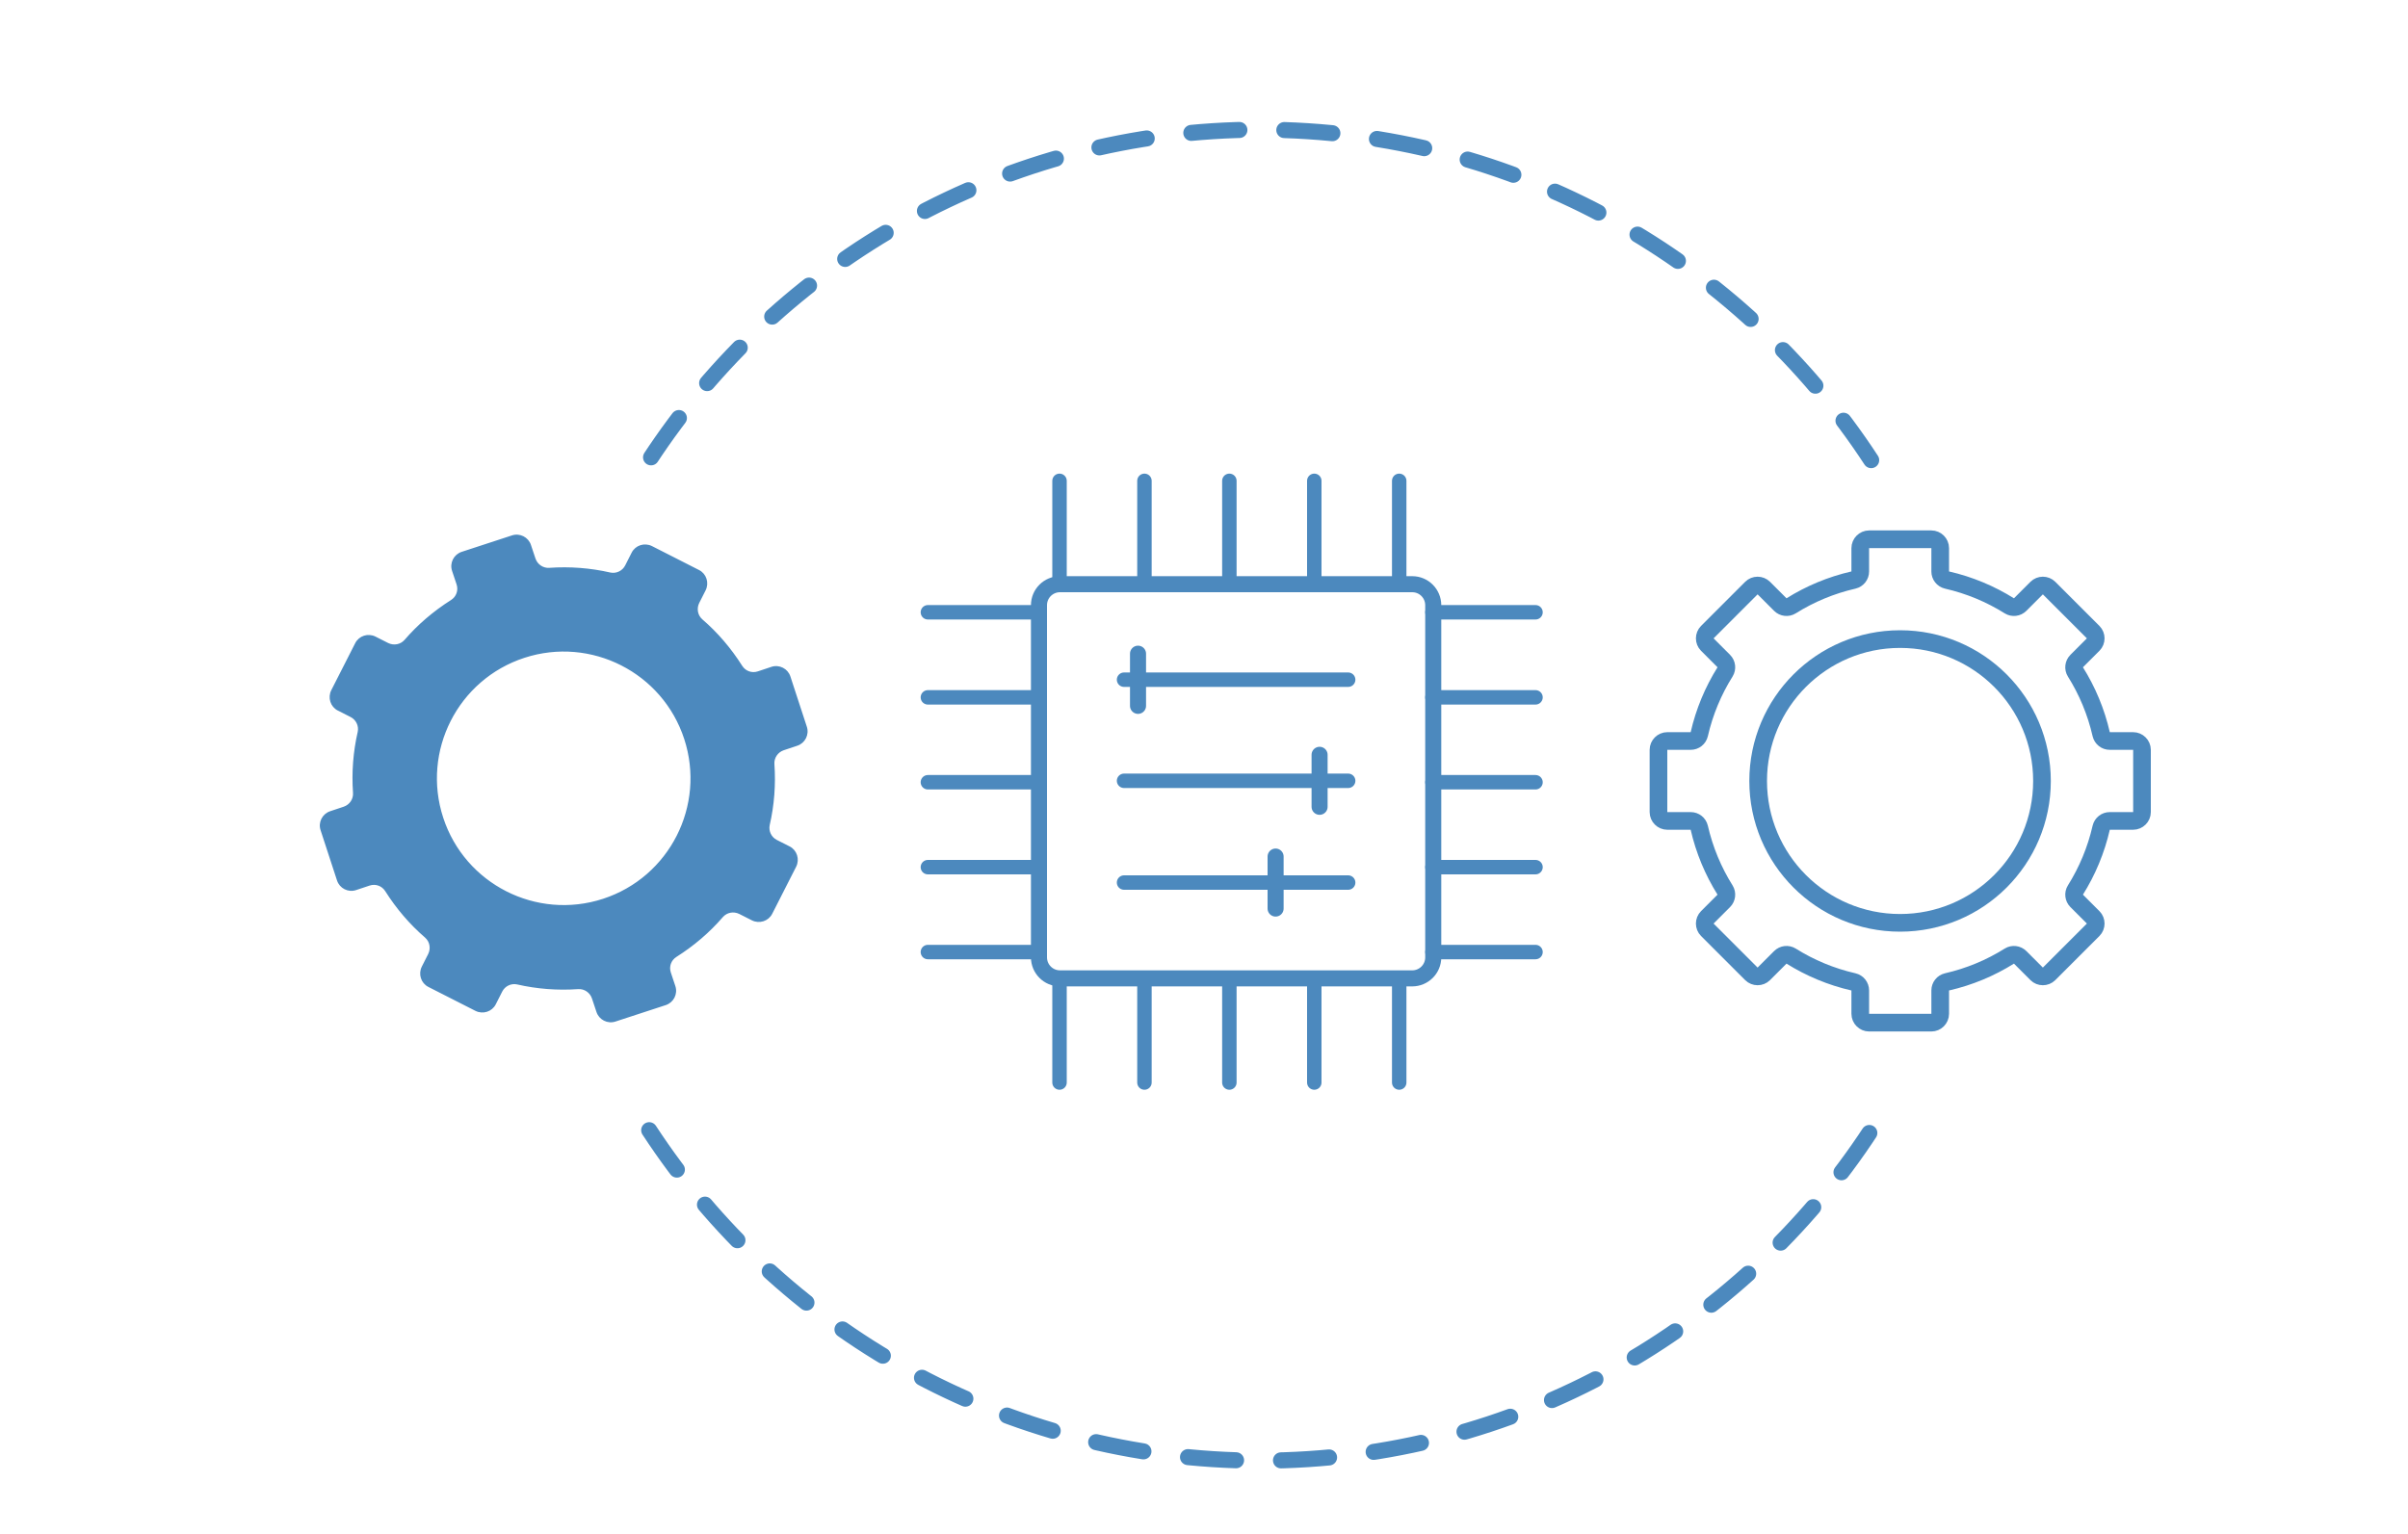 <?xml version="1.0" encoding="UTF-8"?>
<svg id="Ebene_1" xmlns="http://www.w3.org/2000/svg" version="1.1" viewBox="0 0 1500 956">
  <!-- Generator: Adobe Illustrator 29.5.1, SVG Export Plug-In . SVG Version: 2.1.0 Build 141)  -->
  <defs>
    <style>
      .st0 {
        stroke-width: 9px;
      }

      .st0, .st1, .st2 {
        stroke-linecap: round;
        stroke-linejoin: round;
      }

      .st0, .st1, .st2, .st3 {
        fill: none;
      }

      .st0, .st1, .st2, .st3, .st4 {
        stroke: #4c89be;
      }

      .st1 {
        stroke-width: 10px;
      }

      .st2 {
        stroke-dasharray: 30 28;
        stroke-width: 10px;
      }

      .st3 {
        stroke-width: 11px;
      }

      .st3, .st4 {
        stroke-miterlimit: 10;
      }

      .st4 {
        fill: #4c89be;
      }
    </style>
  </defs>
  <g>
    <path class="st3" d="M1334.3,506v-38.8c0-3-2.5-5.5-5.5-5.5h-14.6c-2.5,0-4.7-1.7-5.3-4.2-3.2-14-8.7-27.1-16.1-38.9-1.3-2.1-1-4.9.8-6.7l10.3-10.3c2.1-2.1,2.1-5.6,0-7.7l-27.5-27.5c-2.1-2.1-5.6-2.1-7.7,0l-10.3,10.3c-1.8,1.8-4.6,2.1-6.7.8-11.8-7.4-24.9-12.9-38.9-16.1-2.5-.6-4.2-2.8-4.2-5.3v-14.6c0-3-2.5-5.5-5.5-5.5h-38.8c-3,0-5.5,2.5-5.5,5.5v14.6c0,2.5-1.7,4.7-4.2,5.3-14,3.2-27.1,8.7-38.9,16.1-2.1,1.3-4.9,1-6.7-.8l-10.3-10.3c-2.1-2.1-5.6-2.1-7.7,0l-27.5,27.5c-2.1,2.1-2.1,5.6,0,7.7l10.3,10.3c1.8,1.8,2.1,4.6.8,6.7-7.4,11.8-12.9,24.9-16.1,38.9-.6,2.5-2.8,4.2-5.3,4.2h-14.6c-3,0-5.5,2.5-5.5,5.5v38.8c0,3,2.5,5.5,5.5,5.5h14.6c2.5,0,4.7,1.7,5.3,4.2,3.2,14,8.7,27.1,16.1,38.9,1.3,2.1,1,4.9-.8,6.7l-10.3,10.3c-2.1,2.1-2.1,5.6,0,7.7l27.5,27.5c2.1,2.1,5.6,2.1,7.7,0l10.3-10.3c1.8-1.8,4.6-2.1,6.7-.8,11.8,7.4,24.9,12.9,38.9,16.1,2.5.6,4.2,2.8,4.2,5.3v14.6c0,3,2.5,5.5,5.5,5.5h38.8c3,0,5.5-2.5,5.5-5.5v-14.6c0-2.5,1.7-4.7,4.2-5.3,14-3.2,27.1-8.7,38.9-16.1,2.1-1.3,4.9-1,6.7.8l10.3,10.3c2.1,2.1,5.6,2.1,7.7,0l27.5-27.5c2.1-2.1,2.1-5.6,0-7.7l-10.3-10.3c-1.8-1.8-2.1-4.6-.8-6.7,7.4-11.8,12.9-24.9,16.1-38.9.6-2.5,2.8-4.2,5.3-4.2h14.6c3,0,5.5-2.5,5.5-5.5Z"/>
    <circle class="st3" cx="1183.6" cy="486.6" r="88.4"/>
  </g>
  <path class="st4" d="M502.1,452.9l-10.2-31.2c-1.5-4.7-6.6-7.3-11.3-5.7l-8.4,2.8c-3.9,1.3-8.1-.2-10.3-3.7-6.9-10.9-15.2-20.6-24.7-28.8-3.1-2.7-3.9-7.1-2.1-10.8l4-7.9c2.2-4.4.5-9.8-3.9-12l-29.3-14.9c-4.4-2.2-9.8-.5-12,3.9l-4,7.9c-1.8,3.6-5.9,5.6-9.9,4.7-12.2-2.8-25-3.8-37.8-2.9-4.1.3-7.8-2.3-9.1-6.1l-2.8-8.4c-1.5-4.7-6.6-7.3-11.3-5.7l-31.2,10.2c-4.7,1.5-7.3,6.6-5.7,11.3l2.8,8.4c1.3,3.9-.2,8.1-3.7,10.3-10.9,6.9-20.6,15.2-28.8,24.7-2.7,3.1-7.1,3.9-10.8,2.1l-7.9-4c-4.4-2.2-9.8-.5-12,3.9l-14.9,29.3c-2.2,4.4-.5,9.8,3.9,12l7.9,4c3.6,1.8,5.6,5.9,4.7,9.9-2.8,12.2-3.8,25-2.9,37.8.3,4.1-2.3,7.8-6.1,9.1l-8.4,2.8c-4.7,1.5-7.3,6.6-5.7,11.3l10.2,31.2c1.5,4.7,6.6,7.3,11.3,5.7l8.4-2.8c3.9-1.3,8.1.2,10.3,3.7,6.9,10.9,15.2,20.6,24.7,28.8,3.1,2.7,3.9,7.1,2.1,10.8l-4,7.9c-2.2,4.4-.5,9.8,3.9,12l29.3,14.9c4.4,2.2,9.8.5,12-3.9l4-7.9c1.8-3.6,5.9-5.6,9.9-4.7,12.2,2.8,25,3.8,37.8,2.9,4.1-.3,7.8,2.3,9.1,6.1l2.8,8.4c1.5,4.7,6.6,7.3,11.3,5.7l31.2-10.2c4.7-1.5,7.3-6.6,5.7-11.3l-2.8-8.4c-1.3-3.9.2-8.1,3.7-10.3,10.9-6.9,20.6-15.2,28.8-24.7,2.7-3.1,7.1-3.9,10.8-2.1l7.9,4c4.4,2.2,9.8.5,12-3.9l14.9-29.3c2.2-4.4.5-9.8-3.9-12l-7.9-4c-3.6-1.8-5.6-5.9-4.7-9.9,2.8-12.2,3.8-25,2.9-37.8-.3-4.1,2.3-7.8,6.1-9.1l8.4-2.8c4.7-1.5,7.3-6.6,5.7-11.3ZM375.8,560.5c-41.7,13.6-86.6-9.2-100.2-50.9-13.6-41.7,9.2-86.6,50.9-100.2,41.7-13.6,86.6,9.2,100.2,50.9,13.6,41.7-9.2,86.6-50.9,100.2Z"/>
  <g>
    <path class="st1" d="M879.7,609.6h-219.4c-7.3,0-13.1-5.9-13.1-13.1v-219.4c0-7.3,5.9-13.1,13.1-13.1h219.4c7.3,0,13.1,5.9,13.1,13.1v219.4c0,7.3-5.9,13.1-13.1,13.1Z"/>
    <line class="st0" x1="871.6" y1="299.6" x2="871.6" y2="363.9"/>
    <line class="st0" x1="818.7" y1="299.6" x2="818.7" y2="363.9"/>
    <line class="st0" x1="765.8" y1="299.6" x2="765.8" y2="363.9"/>
    <line class="st0" x1="712.9" y1="299.6" x2="712.9" y2="363.9"/>
    <line class="st0" x1="660" y1="299.6" x2="660" y2="363.9"/>
    <line class="st0" x1="578" y1="381.5" x2="642.3" y2="381.5"/>
    <line class="st0" x1="578" y1="434.5" x2="642.3" y2="434.5"/>
    <line class="st0" x1="578" y1="487.4" x2="642.3" y2="487.4"/>
    <line class="st0" x1="578" y1="540.3" x2="642.3" y2="540.3"/>
    <line class="st0" x1="578" y1="593.2" x2="642.3" y2="593.2"/>
    <line class="st0" x1="892.3" y1="381.5" x2="956.5" y2="381.5"/>
    <line class="st0" x1="892.3" y1="434.5" x2="956.5" y2="434.5"/>
    <line class="st0" x1="956.5" y1="487.4" x2="892.3" y2="487.4"/>
    <line class="st0" x1="892.3" y1="540.3" x2="956.5" y2="540.3"/>
    <line class="st0" x1="892.3" y1="593.2" x2="956.5" y2="593.2"/>
    <line class="st0" x1="871.6" y1="610.3" x2="871.6" y2="674.5"/>
    <line class="st0" x1="818.7" y1="610.3" x2="818.7" y2="674.5"/>
    <line class="st0" x1="765.8" y1="610.3" x2="765.8" y2="674.5"/>
    <line class="st0" x1="712.9" y1="610.3" x2="712.9" y2="674.5"/>
    <line class="st0" x1="660" y1="610.3" x2="660" y2="674.5"/>
    <g>
      <g>
        <line class="st1" x1="708.9" y1="439.8" x2="708.9" y2="407.3"/>
        <line class="st0" x1="700.2" y1="423.5" x2="839.8" y2="423.5"/>
      </g>
      <g>
        <line class="st1" x1="822" y1="502.7" x2="822" y2="470.3"/>
        <line class="st0" x1="700.2" y1="486.5" x2="839.8" y2="486.5"/>
      </g>
      <g>
        <line class="st1" x1="794.6" y1="566.1" x2="794.6" y2="533.7"/>
        <line class="st0" x1="700.2" y1="549.9" x2="839.8" y2="549.9"/>
      </g>
    </g>
  </g>
  <g>
    <path class="st2" d="M404.4,704.2c81,123.9,221.2,205.9,380.6,205.9s299.6-81.9,380.6-205.9"/>
    <path class="st2" d="M1165.6,286.7c-81-123.9-221.2-205.9-380.6-205.9s-299.6,81.9-380.6,205.9"/>
  </g>
</svg>